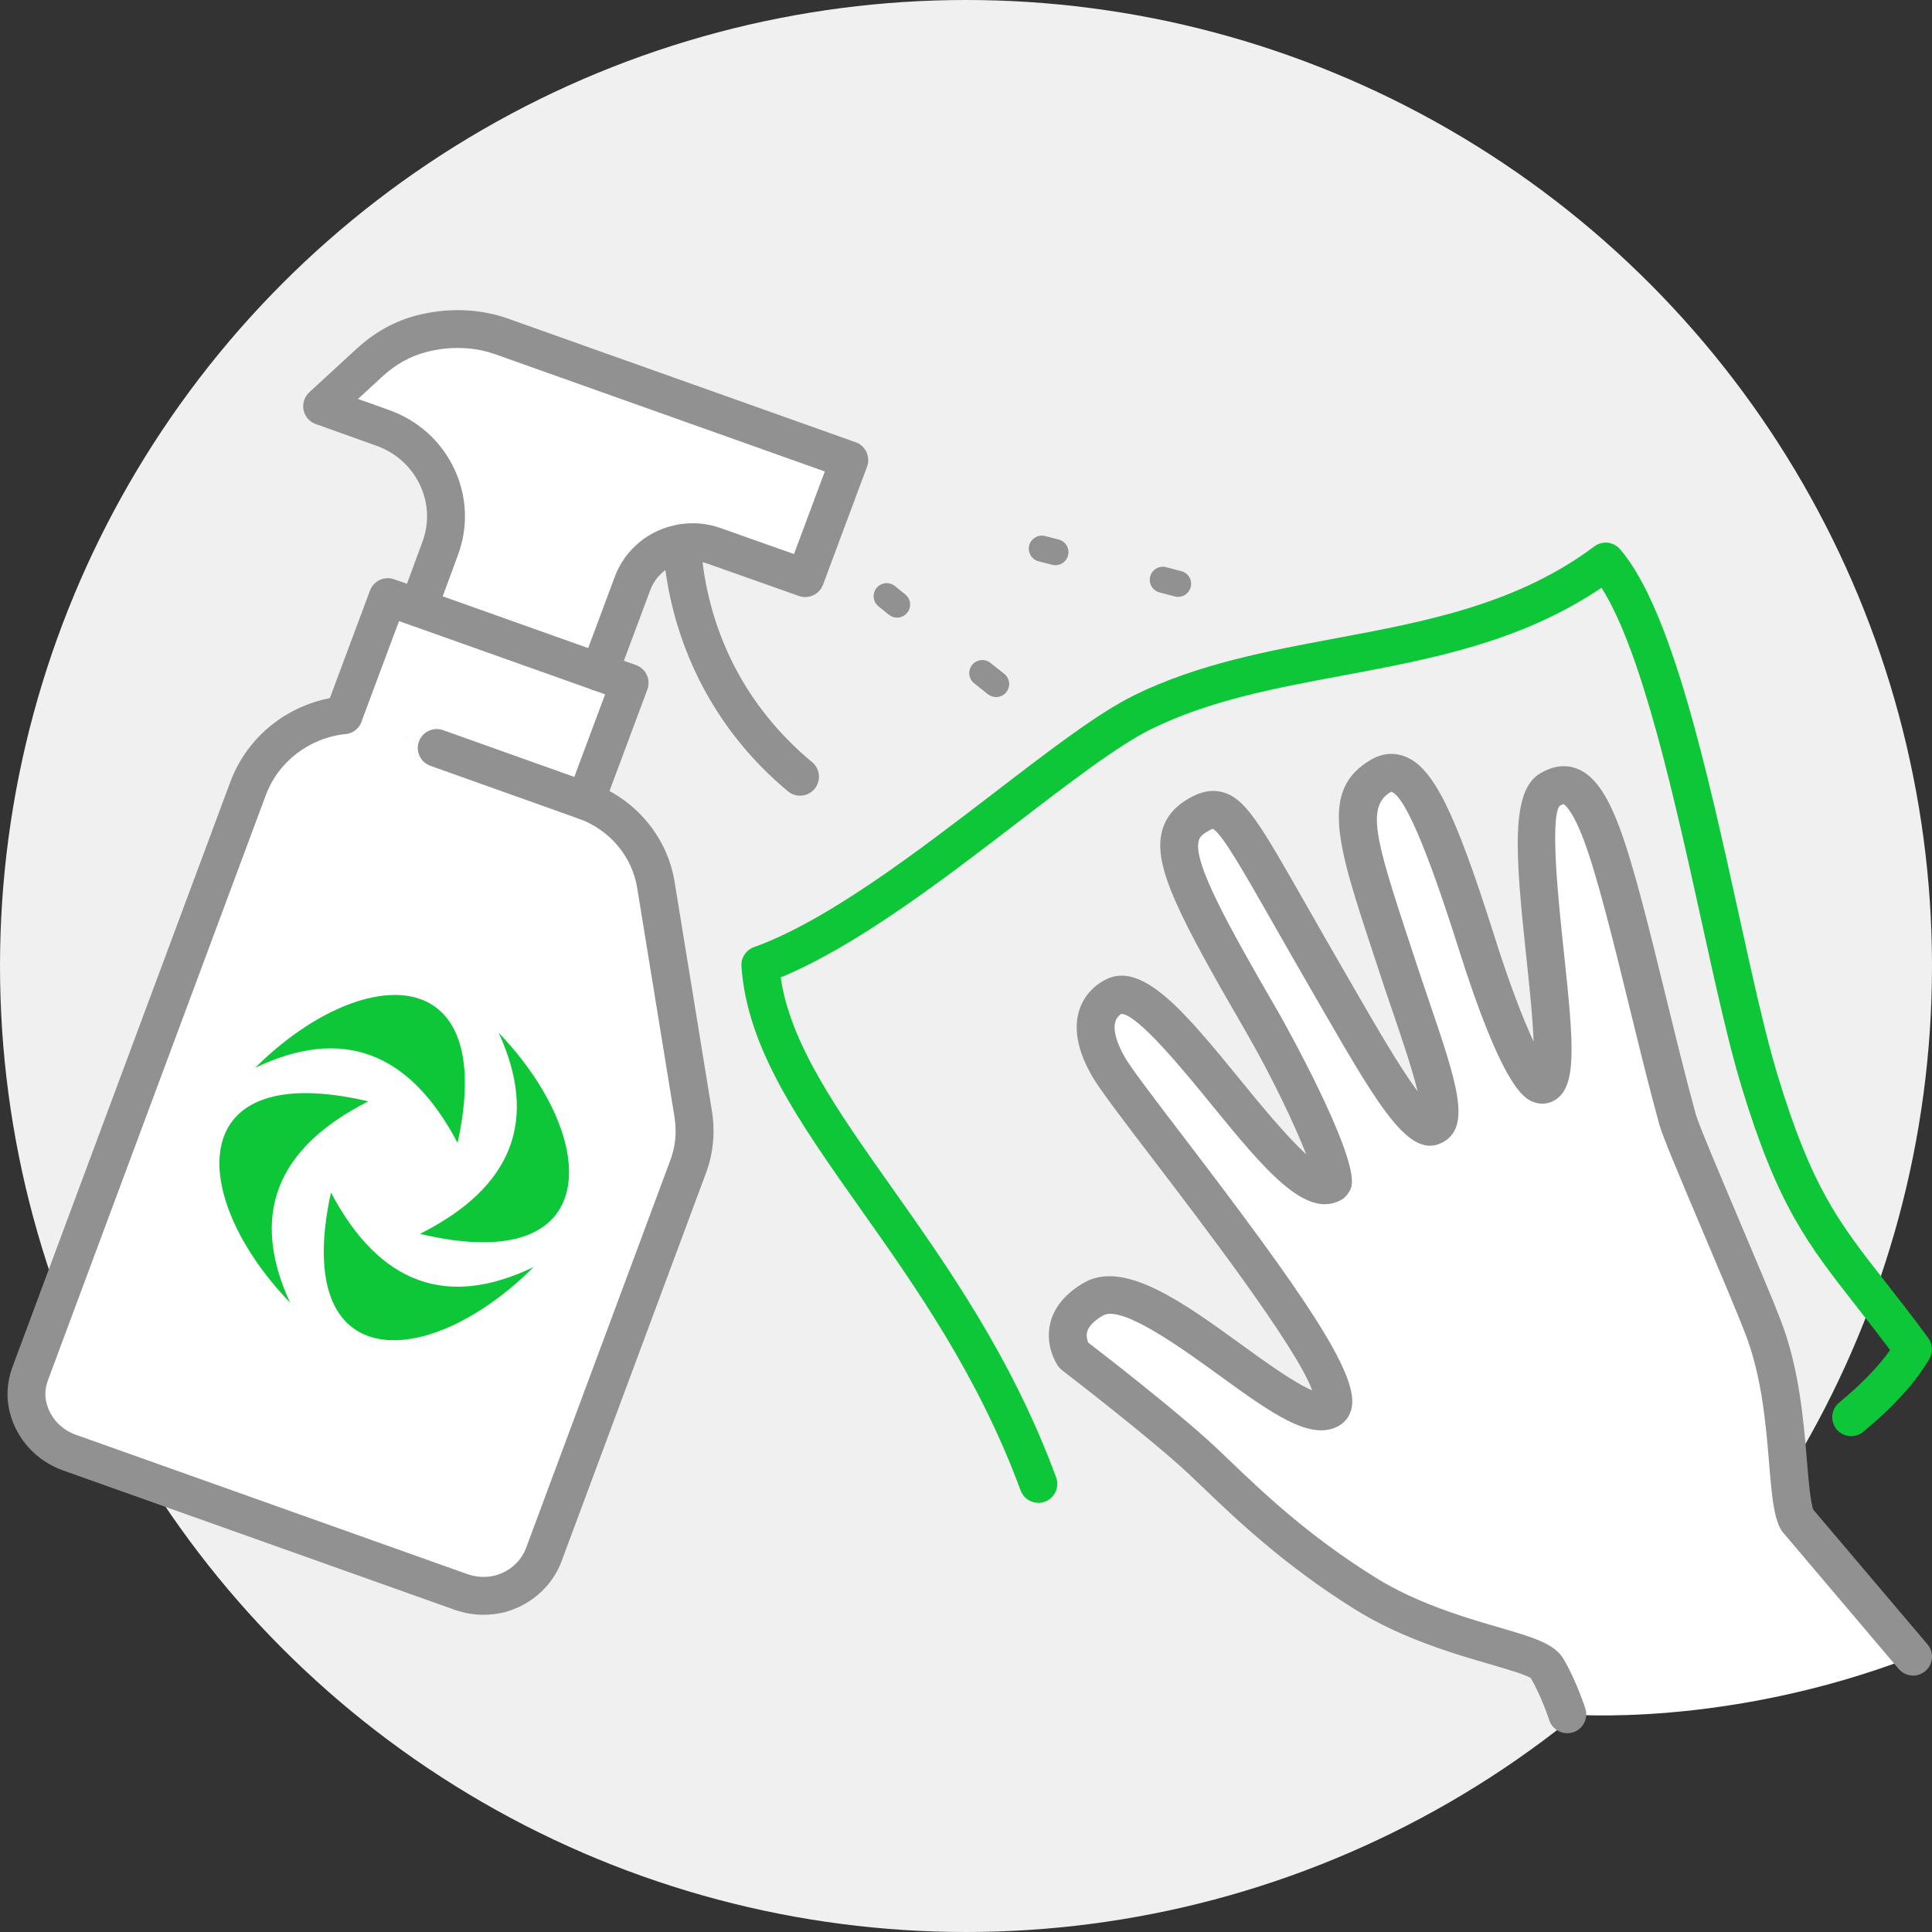<?xml version="1.0" encoding="utf-8"?>
<!-- Generator: Adobe Illustrator 16.0.0, SVG Export Plug-In . SVG Version: 6.00 Build 0)  -->
<!DOCTYPE svg PUBLIC "-//W3C//DTD SVG 1.1//EN" "http://www.w3.org/Graphics/SVG/1.1/DTD/svg11.dtd">
<svg version="1.1" id="Layer_1" xmlns="http://www.w3.org/2000/svg" xmlns:xlink="http://www.w3.org/1999/xlink" x="0px" y="0px"
	 width="100px" height="100px" viewBox="0 0 100 100" enable-background="new 0 0 100 100" xml:space="preserve">
<rect x="0" y="0" width="100" height="100" fill="#333333" stroke="none"/>
<g>
	<circle fill-rule="evenodd" clip-rule="evenodd" fill="#F0F0F0" cx="50" cy="50" r="50"/>
	<g>
		<path fill="#FFFFFF" d="M93.034,78.688l5.985,7.06c-9.694,3.729-17.898,2.983-17.898,2.983s-0.418-1.303-1.034-2.356
			c-0.407-0.717-2.686-1.063-5.389-2.02c4.781-1.521,11.972-4.265,17.869-8.433C92.676,77.225,92.776,78.24,93.034,78.688z"/>
		<path fill="#FFFFFF" d="M91.243,68.662c0.956,2.456,1.153,5.222,1.324,7.26c-5.897,4.168-13.088,6.912-17.869,8.433
			c-1.293-0.455-2.696-1.043-4.039-1.879c-4.137-2.575-6.751-5.299-8.451-6.892c-2.109-1.97-6.643-5.439-6.643-5.439
			s-1.144-1.651,1.034-2.903c2.794-1.611,10.241,6.83,12.212,5.707c1.918-1.113-10.094-15.413-11.437-17.73
			c-0.985-1.7-0.856-2.983,0.238-3.609c2.427-1.402,9.049,10.948,11.336,9.636c0.417-0.239-1.521-4.703-3.599-8.303
			c-4.296-7.409-5.332-9.617-3.352-10.749c1.649-0.955,1.929,0.288,6.832,8.75c1.998,3.44,4.414,7.874,5.399,7.31
			c0.896-0.519-0.558-4.148-1.851-8.076c-2.058-6.264-3.051-8.78-0.915-10.012c1.514-0.866,2.776,1.73,4.933,8.541
			c0.994,3.163,2.726,7.885,3.561,7.408c1.491-0.855-1.771-14.079,0.269-15.244c0.814-0.477,1.65-0.428,2.664,2.268
			c1.153,3.042,2.616,10.014,3.938,14.806C87.089,58.906,90.31,66.236,91.243,68.662z"/>
		<path fill="#929191" d="M81.121,89.711c-0.414,0-0.799-0.265-0.933-0.68c-0.004-0.013-0.396-1.218-0.948-2.163
			c-0.19-0.167-1.316-0.494-2.221-0.758c-0.79-0.23-1.686-0.492-2.648-0.832c-1.645-0.579-3.028-1.223-4.229-1.971
			c-3.654-2.274-6.184-4.695-7.857-6.298c-0.267-0.256-0.515-0.493-0.746-0.711c-2.049-1.913-6.523-5.342-6.568-5.376
			c-0.081-0.062-0.151-0.136-0.209-0.22c-0.07-0.101-0.671-1.014-0.41-2.172c0.193-0.86,0.786-1.579,1.761-2.14
			c2.071-1.194,5.149,1.038,8.127,3.195c1.151,0.835,2.786,2.019,3.681,2.379c-0.823-2.25-5.723-8.665-8.191-11.896
			c-1.62-2.122-2.791-3.654-3.2-4.361c-0.721-1.243-0.956-2.356-0.7-3.307c0.188-0.697,0.637-1.267,1.3-1.645
			c1.947-1.129,4.208,1.638,7.069,5.142c0.963,1.179,2.391,2.928,3.409,3.846c-0.591-1.507-1.747-3.964-3.104-6.313
			c-3.475-5.993-4.842-8.614-4.354-10.428c0.187-0.693,0.646-1.251,1.364-1.663c0.443-0.256,1.051-0.527,1.76-0.338
			c1.196,0.324,1.928,1.608,4.351,5.861c0.579,1.018,1.256,2.206,2.056,3.587l0.59,1.021c0.873,1.513,2.177,3.775,3.105,5.015
			c-0.268-1.115-0.822-2.745-1.267-4.05c-0.216-0.634-0.439-1.29-0.658-1.954l-0.36-1.093c-1.872-5.672-2.812-8.519-0.113-10.075
			c0.721-0.413,1.347-0.313,1.746-0.157c1.452,0.567,2.572,2.815,4.61,9.251c0.765,2.433,1.492,4.324,2.045,5.507
			c-0.046-1.272-0.234-3.04-0.377-4.375c-0.567-5.318-0.836-8.623,0.74-9.522c0.632-0.37,1.251-0.456,1.832-0.25
			c0.877,0.312,1.567,1.243,2.236,3.023c0.74,1.952,1.568,5.334,2.446,8.916c0.504,2.059,1.026,4.188,1.52,5.976
			c0.129,0.479,1.305,3.257,2.25,5.489c0.843,1.992,1.716,4.052,2.134,5.139c0.968,2.485,1.197,5.256,1.365,7.279l0.021,0.251
			c0.057,0.683,0.161,1.923,0.313,2.303l5.91,6.971c0.35,0.412,0.299,1.03-0.114,1.381s-1.031,0.298-1.381-0.114l-5.985-7.06
			c-0.039-0.044-0.073-0.093-0.103-0.144c-0.358-0.624-0.464-1.615-0.595-3.174l-0.021-0.252c-0.167-2.01-0.374-4.511-1.239-6.734
			c-0.407-1.059-1.273-3.104-2.111-5.082c-1.352-3.194-2.185-5.175-2.336-5.738c-0.499-1.809-1.024-3.951-1.532-6.024
			c-0.824-3.365-1.678-6.846-2.376-8.689c-0.606-1.611-1.012-1.846-1.055-1.866c-0.002,0.004-0.064,0.019-0.199,0.098
			c-0.513,0.678-0.03,5.192,0.229,7.617c0.512,4.797,0.688,6.947-0.504,7.631c-0.334,0.19-0.719,0.215-1.085,0.072
			c-0.428-0.168-1.565-0.614-3.897-8.037c-1.629-5.144-2.794-7.842-3.461-8.017c-1.304,0.755-0.808,2.473,0.948,7.793l0.361,1.096
			c0.216,0.657,0.438,1.307,0.65,1.935c1.419,4.167,2.2,6.462,0.759,7.295c-1.669,0.954-3.172-1.483-6.15-6.649l-0.587-1.016
			c-0.803-1.386-1.482-2.579-2.064-3.6c-1.564-2.748-2.698-4.738-3.156-4.938c0.003,0.009-0.082,0.032-0.273,0.144
			c-0.334,0.191-0.413,0.346-0.447,0.473c-0.302,1.12,1.532,4.41,4.157,8.937c0.043,0.074,4.175,7.378,3.742,8.979
			c-0.067,0.251-0.279,0.535-0.505,0.665c-1.852,1.057-4.015-1.596-6.759-4.955c-1.334-1.634-3.78-4.642-4.638-4.662
			c-0.214,0.139-0.288,0.314-0.32,0.435c-0.11,0.41,0.073,1.071,0.503,1.814c0.348,0.6,1.606,2.246,3.062,4.153
			c6.159,8.062,9.029,12.21,8.68,13.969c-0.081,0.411-0.316,0.747-0.661,0.947c-1.454,0.827-3.451-0.618-6.216-2.621
			c-1.881-1.363-5.03-3.651-5.999-3.085c-0.331,0.189-0.741,0.495-0.826,0.872c-0.048,0.213,0.015,0.416,0.062,0.53
			c0.846,0.65,4.634,3.585,6.551,5.375c0.238,0.223,0.492,0.465,0.764,0.727c1.712,1.638,4.056,3.883,7.538,6.05
			c1.093,0.68,2.314,1.247,3.846,1.786c0.912,0.322,1.779,0.575,2.545,0.798c1.813,0.529,2.908,0.849,3.371,1.663
			c0.655,1.121,1.097,2.483,1.115,2.54c0.165,0.516-0.118,1.066-0.633,1.232C81.322,89.696,81.221,89.711,81.121,89.711z"/>
		<path fill="#0EC738" d="M53.746,77.788c-0.398,0-0.773-0.246-0.92-0.642c-2.196-5.957-5.445-10.554-8.311-14.609
			c-3.14-4.443-5.852-8.28-6.138-12.524c-0.03-0.437,0.234-0.839,0.646-0.988c3.797-1.366,8.418-4.911,12.495-8.037
			c2.867-2.199,5.344-4.099,7.216-5.016c3.273-1.602,6.899-2.279,10.407-2.934c4.607-0.86,9.372-1.75,13.38-4.756
			c0.412-0.311,0.992-0.247,1.33,0.143c2.669,3.091,4.518,11.49,6.149,18.901c0.705,3.204,1.371,6.23,2.001,8.304
			c1.781,5.861,3.142,7.6,5.611,10.754c0.655,0.836,1.379,1.761,2.196,2.873c0.23,0.312,0.254,0.732,0.06,1.069
			c-0.697,1.21-1.851,2.483-3.428,3.785c-0.417,0.344-1.035,0.284-1.38-0.131c-0.345-0.418-0.285-1.036,0.132-1.38
			c1.154-0.953,2.038-1.866,2.638-2.722c-0.644-0.86-1.226-1.604-1.761-2.287c-2.529-3.23-4.057-5.18-5.943-11.392
			c-0.652-2.146-1.327-5.209-2.041-8.452c-1.389-6.31-3.091-14.044-5.192-17.325c-4.176,2.822-8.856,3.696-13.393,4.543
			c-3.533,0.66-6.871,1.283-9.904,2.768c-1.697,0.831-4.217,2.763-6.885,4.81c-3.946,3.026-8.388,6.432-12.303,8.047
			c0.503,3.452,2.928,6.883,5.708,10.816c2.936,4.153,6.263,8.862,8.549,15.062c0.188,0.508-0.073,1.071-0.581,1.259
			C53.974,77.769,53.858,77.788,53.746,77.788z"/>
	</g>
	<path fill="#FFFFFF" d="M22.782,28.386c0.939-2.519-0.387-5.32-2.979-6.245l-3.13-1.118l2.414-2.22
		c0.821-0.759,1.7-1.266,2.743-1.535c1.326-0.343,2.802-0.327,4.113,0.135l18.013,6.184l-2.277,6.334l-5.567-1.876
		c-1.131,0.181-2.957,1.026-3.374,2.158l-1.713,4.589l-9.373-3.338L22.782,28.386z"/>
	<polygon fill="none" points="20.07,30.906 21.65,31.455 31.023,34.793 32.588,35.346 30.308,41.457 30.294,41.457 22.604,38.714 
		17.79,37.016 	"/>
	<path fill="#FFFFFF" d="M17.79,37.016c-2.264,0.251-4.187,1.729-4.961,3.831L1.592,71.021c-0.238,0.627-0.297,1.252-0.119,1.893
		c0.268,1.014,1.028,1.877,2.102,2.266l20.311,7.228c0.641,0.224,1.341,0.253,1.997,0.089c0.209-0.059,0.358-0.119,0.536-0.194
		c0.805-0.371,1.431-1.028,1.729-1.831l7.451-20.03c0.344-0.895,0.433-1.833,0.284-2.772l-1.937-11.891
		c-0.329-1.982-1.729-3.623-3.637-4.32"/>
	<path fill="#929191" d="M25.022,83.58c-0.498,0-0.988-0.083-1.459-0.247l-20.317-7.23c-1.348-0.486-2.363-1.584-2.721-2.938
		c-0.222-0.8-0.173-1.643,0.15-2.491L11.91,40.504c0.905-2.457,3.116-4.168,5.771-4.463c0.53-0.058,1.022,0.328,1.082,0.866
		c0.06,0.538-0.328,1.023-0.866,1.083c-1.912,0.212-3.501,1.437-4.149,3.195L2.51,71.364c-0.179,0.47-0.208,0.876-0.093,1.287
		c0.197,0.743,0.753,1.339,1.49,1.605l20.307,7.228c0.449,0.155,0.959,0.18,1.43,0.061c0.135-0.038,0.252-0.087,0.392-0.146
		c0.542-0.251,0.987-0.718,1.191-1.271L34.679,60.1c0.281-0.731,0.359-1.495,0.234-2.277l-1.936-11.888
		c-0.268-1.613-1.42-2.978-3.006-3.558c-0.508-0.186-0.77-0.749-0.583-1.257c0.187-0.508,0.749-0.767,1.257-0.584
		c2.248,0.823,3.883,2.77,4.267,5.081l1.937,11.894c0.18,1.132,0.066,2.234-0.336,3.281l-7.447,20.021
		c-0.383,1.033-1.199,1.9-2.238,2.38c-0.244,0.104-0.425,0.175-0.678,0.247C25.773,83.533,25.396,83.58,25.022,83.58z"/>
	<polyline fill="#FFFFFF" points="17.79,37.016 20.07,30.906 21.65,31.455 31.023,34.793 32.588,35.346 30.308,41.457 
		30.294,41.457 22.604,38.714 	"/>
	<path fill="#929191" d="M30.308,42.437c-0.112,0-0.238-0.019-0.343-0.057l-7.689-2.742c-0.51-0.182-0.776-0.743-0.594-1.252
		c0.183-0.51,0.746-0.776,1.252-0.594l6.792,2.422l1.595-4.275l-10.668-3.792l-1.945,5.212c-0.189,0.508-0.755,0.765-1.261,0.576
		c-0.507-0.189-0.765-0.754-0.575-1.262l2.28-6.109c0.186-0.5,0.739-0.758,1.24-0.583l1.581,0.55l10.942,3.893
		c0.249,0.087,0.451,0.271,0.562,0.509c0.112,0.238,0.123,0.511,0.03,0.758l-2.28,6.11C31.083,42.183,30.717,42.437,30.308,42.437z"
		/>
	<path fill="#929191" d="M31.023,35.774c-0.114,0-0.23-0.02-0.343-0.062c-0.507-0.189-0.765-0.753-0.575-1.261l1.713-4.589
		c0.527-1.431,1.796-2.472,3.312-2.713c0.714-0.134,1.486-0.066,2.207,0.198l3.76,1.331l1.595-4.275l-17.078-6.074
		c-1.08-0.382-2.338-0.422-3.539-0.11c-0.862,0.223-1.601,0.637-2.323,1.306l-1.222,1.124l1.603,0.572
		c1.516,0.54,2.72,1.63,3.391,3.07c0.656,1.41,0.72,2.987,0.178,4.44l-1.131,3.066c-0.187,0.508-0.752,0.769-1.259,0.581
		c-0.508-0.188-0.768-0.751-0.581-1.259l1.132-3.069c0.358-0.96,0.316-2-0.117-2.93c-0.448-0.96-1.254-1.689-2.272-2.052
		l-3.131-1.119c-0.324-0.115-0.563-0.392-0.631-0.728c-0.068-0.336,0.044-0.684,0.297-0.916l2.414-2.221
		c0.956-0.883,1.991-1.46,3.162-1.762c1.575-0.407,3.238-0.351,4.684,0.16l18.019,6.408c0.248,0.088,0.449,0.271,0.56,0.51
		c0.111,0.238,0.122,0.51,0.03,0.756l-2.28,6.111c-0.186,0.5-0.742,0.759-1.245,0.582l-4.679-1.656
		c-0.401-0.147-0.816-0.186-1.208-0.11c-0.842,0.134-1.524,0.693-1.809,1.463l-1.715,4.593
		C31.794,35.531,31.42,35.774,31.023,35.774z"/>
	<path fill="#929191" d="M41.41,41.185c-0.221,0-0.443-0.075-0.626-0.227c-3.844-3.195-6.144-7.732-6.477-12.777
		c-0.036-0.541,0.373-1.007,0.913-1.042c0.545-0.036,1.007,0.374,1.042,0.913c0.302,4.568,2.299,8.509,5.774,11.399
		c0.417,0.346,0.473,0.964,0.127,1.38C41.97,41.064,41.691,41.185,41.41,41.185z"/>
	<path fill="#929191" d="M60.979,30.894c-0.057,0-0.115-0.008-0.173-0.022l-0.79-0.208c-0.361-0.095-0.577-0.464-0.482-0.826
		c0.095-0.361,0.461-0.576,0.825-0.482l0.791,0.208c0.36,0.095,0.576,0.464,0.481,0.825C61.552,30.693,61.277,30.894,60.979,30.894z
		"/>
	<path fill="#929191" d="M54.629,29.255c-0.056,0-0.111-0.007-0.168-0.021l-0.701-0.179c-0.362-0.092-0.58-0.46-0.488-0.822
		c0.093-0.362,0.46-0.579,0.822-0.487l0.701,0.179c0.362,0.092,0.58,0.46,0.488,0.822C55.205,29.052,54.93,29.255,54.629,29.255z"/>
	<path fill="#929191" d="M51.558,36.081c-0.146,0-0.295-0.047-0.419-0.146l-0.715-0.566c-0.292-0.231-0.342-0.657-0.11-0.949
		c0.231-0.292,0.657-0.342,0.949-0.11l0.715,0.566c0.293,0.231,0.342,0.657,0.11,0.949C51.954,35.993,51.757,36.081,51.558,36.081z"
		/>
	<path fill="#929191" d="M46.432,31.968c-0.149,0-0.299-0.049-0.424-0.149l-0.537-0.434c-0.291-0.234-0.336-0.66-0.102-0.95
		c0.234-0.29,0.66-0.334,0.95-0.102l0.537,0.434c0.291,0.234,0.336,0.66,0.102,0.95C46.825,31.882,46.629,31.968,46.432,31.968z"/>
	<path fill-rule="evenodd" clip-rule="evenodd" fill="#0EC738" d="M13.204,55.271c5.428-5.399,12.587-5.742,10.48,3.885
		C21.157,54.352,17.639,53.146,13.204,55.271L13.204,55.271z"/>
	<path fill-rule="evenodd" clip-rule="evenodd" fill="#0EC738" d="M25.814,53.458c5.299,5.525,5.51,12.69-4.077,10.406
		C26.588,61.428,27.857,57.931,25.814,53.458L25.814,53.458z"/>
	<path fill-rule="evenodd" clip-rule="evenodd" fill="#0EC738" d="M27.618,65.582c-5.415,5.412-12.573,5.772-10.489-3.86
		C19.667,66.521,23.188,67.717,27.618,65.582L27.618,65.582z"/>
	<path fill-rule="evenodd" clip-rule="evenodd" fill="#0EC738" d="M15.013,67.424c-5.312-5.514-5.541-12.677,4.052-10.417
		C14.22,59.457,12.958,62.956,15.013,67.424L15.013,67.424z"/>
</g>
</svg>
